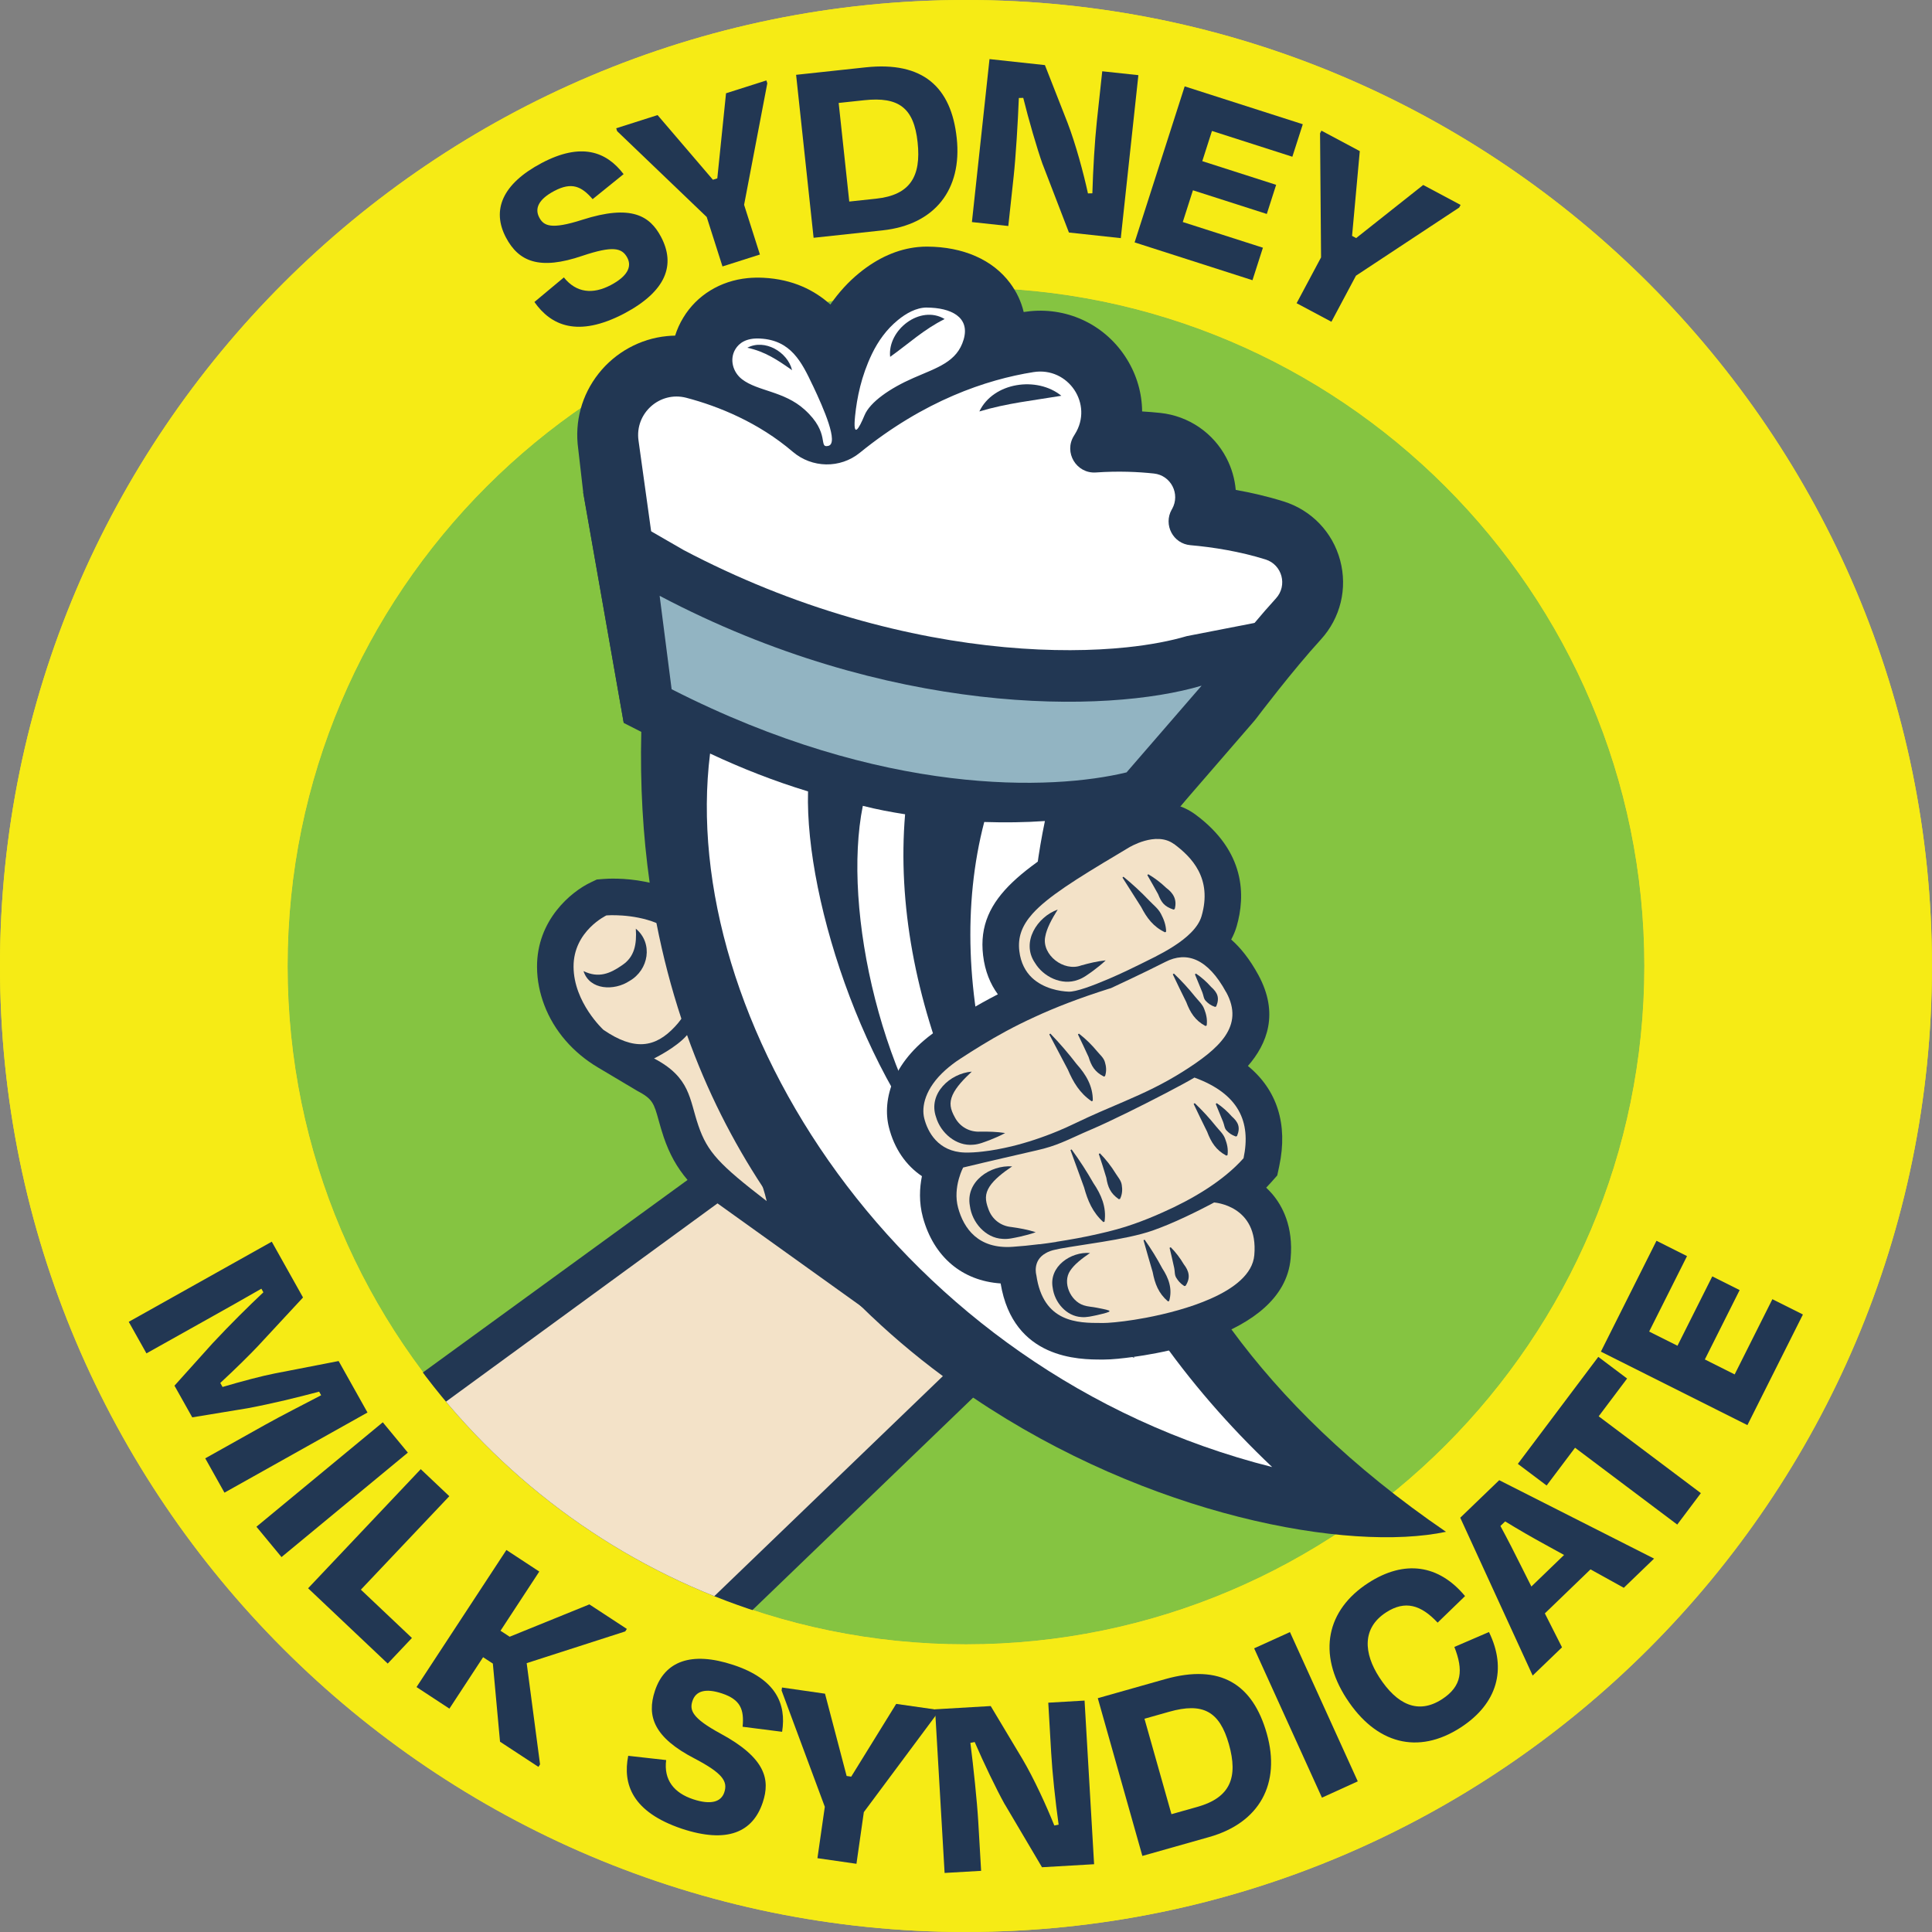 <svg viewBox="0 0 403.07 403.07" xmlns:xlink="http://www.w3.org/1999/xlink" xmlns="http://www.w3.org/2000/svg" data-name="Layer 2" id="Layer_2">
  <rect x="0" y="0" width="403.07" height="403.07" fill="#808080" stroke="none"/>
  <defs>
    <style>
      .cls-1 {
        fill: none;
      }

      .cls-2 {
        fill: #f3e2c8;
      }

      .cls-3 {
        fill: #f6eb15;
      }

      .cls-4 {
        fill: #85c441;
      }

      .cls-5 {
        fill: #92b4c2;
      }

      .cls-6 {
        fill: #fff;
      }

      .cls-7 {
        fill: #223753;
      }

      .cls-8 {
        clip-path: url(#clippath);
      }
    </style>
    <clipPath id="clippath">
      <path d="M365.74,201.53C365.74,123.37,279.7,3.31,201.53,3.31S60,123.37,60,201.53c0,60.61,38.1,112.33,91.66,132.5,2.75,1.03,5.54,1.99,8.36,2.85,13.13,4.02,27.07,28.86,41.51,28.86,78.17,0,164.21-86.04,164.21-164.21Z" class="cls-1"></path>
    </clipPath>
  </defs>
  <g data-name="Layer 2" id="Layer_2-2">
    <g>
      <circle r="141.53" cy="201.53" cx="201.53" class="cls-4"></circle>
      <path d="M201.53,403.07C90.41,403.07,0,312.66,0,201.53S90.41,0,201.53,0s201.53,90.41,201.53,201.53-90.41,201.53-201.53,201.53ZM201.53,60c-78.04,0-141.53,63.49-141.53,141.53s63.49,141.53,141.53,141.53,141.53-63.49,141.53-141.53S279.58,60,201.53,60Z" class="cls-3"></path>
      <path d="M201.53,403.07C90.41,403.07,0,312.66,0,201.53S90.41,0,201.53,0s201.53,90.41,201.53,201.53-90.41,201.53-201.53,201.53ZM201.53,60c-78.04,0-141.53,63.49-141.53,141.53s63.49,141.53,141.53,141.53,141.53-63.49,141.53-141.53S279.58,60,201.53,60Z" class="cls-3"></path>
      <g class="cls-8">
        <g>
          <path d="M225.58,170.01c-13.74,1.34-27.68.18-41.45-3.46-12.28-2.51-24.31-6.22-35.78-11.05-4.21-1.77-8.41-3.73-12.48-5.8-5.18-2.64-5.74,1.12-5.74,1.12l-8.46-48.15-1.04-9.04c-.78-5.66.73-11.23,4.26-15.7,3.49-4.42,8.68-7.27,14.26-7.81.57-.06,1.14-.09,1.7-.1.41-1.29.97-2.56,1.71-3.76,2.81-4.66,7.72-7.68,13.44-8.24,1.05-.1,2.15-.12,3.25-.07,6.22.31,10.7,2.63,13.99,5.58,1.74-2.52,3.76-4.73,6.04-6.59,3.89-3.17,8.01-4.98,12.26-5.4.61-.06,1.23-.09,1.85-.09,7.57.03,13.72,2.74,17.36,7.63,1.36,1.83,2.31,3.86,2.82,6.01.01,0,.03,0,.04,0,.45-.07.89-.13,1.33-.17,8.14-.79,15.87,3.05,20.17,10.02,2.08,3.37,3.14,7.13,3.17,10.9,1.27.07,2.54.18,3.8.31,5.91.63,11.07,4.16,13.81,9.44,1.08,2.09,1.72,4.34,1.92,6.62,3.12.55,6.55,1.33,10.01,2.41,5.79,1.82,10.2,6.4,11.77,12.27,1.58,5.87.07,12.06-4.03,16.54-5.84,6.38-13.07,15.93-13.37,16.33-.26.35-.49.62-.76.93l-15.19,17.55s.58-2.32-2.86-1.41c-4.65,1.22-9.41,2.15-14.14,2.77-1.24.16-2.46.3-3.67.42Z" class="cls-7"></path>
          <path d="M244.43,106.36l.11-.19c1.74-3.12-.25-7-3.8-7.38-3.24-.35-7.38-.55-12.09-.22-4.08.29-6.77-4.18-4.6-7.65.07-.11.14-.22.2-.33,3.93-6.23-1.36-14.12-8.64-12.96-9.86,1.57-22.81,5.93-36.24,16.84-4.09,3.32-9.98,3.2-13.98-.22-7.11-6.08-15.42-9.48-22.2-11.26-5.54-1.45-10.77,3.23-9.98,8.9l.96,6.9,1.15,8.26,1.11,8.01,2.56,19.54c.21,1.62,1.19,3.04,2.65,3.78,3.64,1.85,7.52,3.67,11.65,5.41,12.23,5.15,23.72,8.36,33.75,10.38,9.99,2.67,24.11,4.97,40.58,2.82,4.53-.59,8.73-1.45,12.56-2.46.97-.25,1.83-.8,2.48-1.56,3.07-3.54,6.14-7.08,9.21-10.63.07-.08.13-.16.2-.25.88-1.17,8.06-10.61,14.13-17.25,2.46-2.69,1.3-7.03-2.17-8.12-5.37-1.68-10.98-2.57-15.68-2.98-3.61-.31-5.67-4.25-3.91-7.41ZM169.56,80.41c-2.32-4.92-4.57-9.45-10.99-9.78-2.89-.16-4.39.96-5.15,2.22-1.26,2.08-.55,4.78,1.38,6.27,3.26,2.52,8.74,2.45,13.03,6.31,5.51,4.94,2.79,8.12,4.99,7.59,2.19-.54-.93-7.72-3.26-12.63ZM193.37,64.16c-2.23,0-4.37,1.24-6.06,2.63-2.33,1.9-4.11,4.37-5.41,7.07-2.22,4.64-3.11,9.09-3.51,12.96-.48,4.82.81,2.64,1.96-.15,1.13-2.77,5.3-5.67,10.23-7.82,4.95-2.17,9.08-3.32,10.46-8.01,1.39-4.71-2.68-6.65-7.68-6.67Z" class="cls-6"></path>
          <g>
            <path d="M168.88,255.43l-1.51-6.56c-1.98-8.64-10.13-26.83-16.31-36.6,2.87-6.56,2.85-14.48-3.05-21.13-7.72-8.7-20.68-7.88-22.13-7.76l-1.37.11-1.24.59c-4.19,1.98-11.28,7.92-11.23,17.65.01,2.89.61,5.54,1.49,7.89,2.07,5.52,6.13,10.06,11.2,13.07l8.18,4.87c3.26,1.71,3.51,2.58,4.53,6.26.31,1.11.63,2.26,1.04,3.45,1.21,3.54,2.74,6.28,4.96,8.9l-68.83,50.07,39.89,80.57,95.49-91.94-41.1-29.46Z" class="cls-7"></path>
            <path d="M179.6,272.49l-29.91-21.43-61.13,44.64,31.99,64.72,76.16-73.32,1.4-1.34-18.51-13.27ZM159.14,247.65c-2.84-9.14-10.22-24.89-15.24-32.43-.16.25-.35.5-.56.72-2.21,2.61-6.89,4.88-6.89,4.88,7.63,3.99,7.34,8.45,9.25,14.01,1.89,5.54,4.38,8.14,14.25,15.75-.19-.86-.47-1.84-.81-2.93ZM142.33,196.21c-1.52-1.71-3.41-2.87-5.38-3.65-5.04-2.03-10.43-1.58-10.43-1.58,0,0-6.9,3.25-6.86,10.72.04,7.47,6.23,13.15,6.23,13.15,6.44,4.41,10.79,3.76,14.9-.64.49-.52.94-1.06,1.37-1.66,3.31-4.46,4.95-10.96.17-16.33Z" class="cls-2"></path>
            <g>
              <path d="M137.62,124.31l2.5,19.48c44.1,22.49,79.43,21.11,94.91,17.35l15.66-18.09c-19.98,5.93-65.45,6.36-113.06-18.74Z" class="cls-5"></path>
              <path d="M301.71,319.57c-20.29,4.3-61.94-3.2-98.68-27.99-2.12-1.43-4.23-2.92-6.32-4.48-5.92-4.37-11.65-9.25-17.11-14.61-7.47-7.32-14.38-15.59-20.46-24.83-6.26-9.51-11.64-20.06-15.8-31.71-.4-1.11-.79-2.25-1.18-3.4-2.09-6.33-3.84-12.98-5.21-19.98-.52-2.74-.99-5.54-1.41-8.4-1.39-9.86-2.02-20.35-1.75-31.48l-3.66-1.86-8.48-48.16.02.02,14.27,8.21,3.26,1.88,3.45,1.99c11.22,5.91,22.97,10.65,34.92,14.11,22.97,6.65,43.25,7.65,57.48,6.17,4.99-.52,9.21-1.35,12.56-2.34l14.49-2.82,3.25-.64,13.92-2.71-3.44,4.66-8.97,11.23-20.62,25.83-1.48,1.84-.02.02-6.28,1.35-.9.2c-.74.18-1.6.37-2.55.57l-.3.95c-.27.94-.72,2.59-1.18,4.85-1.17,5.52-2.56,14.69-2.27,26.24.01.67.02,1.35.06,2.05.3,7.1,1.25,15.02,3.28,23.48.18.77.39,1.56.59,2.36,1.73,6.67,4.12,13.66,7.4,20.83.37.83.76,1.65,1.16,2.5,2.46,5.09,5.36,10.28,8.79,15.51,1.38,2.12,2.84,4.24,4.4,6.38,10.45,14.25,24.9,28.63,44.77,42.21Z" class="cls-7"></path>
              <path d="M218,171.29c-4.15.29-8.43.34-12.66.2-8.97,34.42,3.29,77.07,31.35,111.78l-.37-.11c-32.45-33.61-50.64-75.99-47.49-113.28-2.94-.46-5.86-1-8.82-1.76-4.36,21.56,3.94,59.39,21.77,79.74-20.41-19.31-33.87-59.52-33.2-82.75-7.02-2.13-13.8-4.79-20.44-7.9-6.86,54.88,38.67,128.99,117.27,148.86-36.21-34.3-58.42-82.01-47.41-134.79Z" class="cls-6"></path>
              <path d="M137.62,124.31l2.5,19.48c44.1,22.49,79.43,21.11,94.91,17.35l15.66-18.09c-19.98,5.93-65.45,6.36-113.06-18.74Z" class="cls-5"></path>
            </g>
            <path d="M233.43,283.46c-1.25.12-2.32.18-3.16.18h-.39c-4.6,0-18.49.01-21.12-15.88-8-.54-13.95-5.51-16.21-13.76-.87-3.19-.7-6.2-.21-8.62-3.34-2.24-5.79-5.77-6.9-10.24-1.41-5.68.68-14.1,10.81-20.67,3.54-2.3,7.32-4.66,11.93-7.03-1.57-2.14-2.69-4.82-3.08-8.12-1.48-12.41,9.06-18.67,26.52-29.04.54-.34,4.04-2.38,8.31-2.8,3.57-.35,6.85.51,9.51,2.48,10.41,7.72,10.4,16.93,8.56,23.3-.28.97-.67,1.88-1.14,2.75,1.94,1.7,3.86,4.08,5.65,7.36,4.39,8.06,1.85,14.41-2.16,19.02,6.08,4.99,8.39,12.16,6.54,20.87l-.42,1.97-1.34,1.51c-.31.35-.64.7-.97,1.04.43.4.84.83,1.25,1.3,2.09,2.44,4.46,6.76,3.85,13.49-1.5,16.7-30.11,20.33-35.83,20.88h0Z" class="cls-7"></path>
            <path d="M253.28,250.88s-4.7,2.56-9.53,4.58c-1.09.45-2.18.88-3.23,1.25-2.91,1.02-6.78,1.76-10.57,2.38-3.19.53-6.32.96-8.77,1.41-.34.07-.65.14-.95.2-.85.17-1.51.42-2.05.74-2.85,1.57-1.97,4.58-1.97,4.58,1.42,9.93,8.63,10,13.56,9.99.18,0,.34,0,.5,0,.23,0,.52-.01.86-.03,1.72-.1,4.64-.43,8-1.07,4.24-.81,9.21-2.09,13.41-3.95,4.94-2.17,8.79-5.16,9.14-9.08.93-10.43-8.4-11.01-8.4-11.01ZM249.17,224.83c-2.59,1.53-8.69,4.7-13.98,7.3-2.94,1.44-5.64,2.71-7.34,3.43-2.65,1.12-4.46,2.04-6.39,2.82-1.52.62-3.09,1.15-5.19,1.62-1.2.28-2.78.63-4.47,1.03-1.87.43-3.86.9-5.62,1.3-2.94.7-5.24,1.25-5.24,1.25,0,0-.47.87-.86,2.24-.04.09-.07.19-.08.28-.42,1.57-.7,3.71-.11,5.88,1.17,4.28,4.17,8.65,11.38,8.14,1.7-.11,3.59-.3,5.6-.55,1.14-.15,2.31-.3,3.5-.49,2.91-.45,5.93-.99,8.77-1.65,2.7-.6,5.26-1.3,7.4-2.07,1.85-.65,3.91-1.46,6.05-2.43,5.95-2.63,12.52-6.42,16.85-11.29,1.61-7.63-1.01-13.46-10.27-16.84ZM255.81,207.01c-3.84-7.06-8.24-8.61-12.68-6.33-4.44,2.27-11.37,5.48-11.37,5.48-.14.05-.3.1-.44.13-6.17,1.95-11.18,3.9-15.42,5.86-4.36,1.99-7.9,3.96-11.04,5.88-1.58.96-3.06,1.9-4.48,2.83-1.19.76-2.19,1.55-3.07,2.32-4.39,3.9-5.08,7.77-4.49,10.12.69,2.81,2.88,6.99,8.44,7.15,1.14.03,2.41-.04,3.8-.21,1.84-.2,3.87-.58,6.02-1.09,3.08-.75,6.38-1.83,9.65-3.19,1.16-.49,2.32-1,3.47-1.56,3.73-1.8,7.1-3.21,10.41-4.63,4.06-1.75,7.97-3.55,12.18-6.21,7.65-4.83,12.88-9.5,9.03-16.56ZM206.19,242.35c.44.84.9,1.66,1.38,2.49,2.33,4.13,4.85,8.22,7.57,12.24.57.84,1.14,1.69,1.74,2.51,1.14-.15,2.31-.3,3.5-.49-3.3-5.94-6.16-11.99-8.57-18.07-1.87.43-3.86.9-5.62,1.3ZM244.9,176.08c-3.73-2.75-9.4.75-9.4.75-.68.41-1.33.8-1.97,1.18-9.16,5.45-15.02,9.15-18.14,12.64-2.22,2.5-3.07,4.91-2.73,7.77.3,2.51,1.32,4.3,2.61,5.54,2.46,2.33,5.91,2.86,7.67,2.93,1.5.07,4.99-1.22,8.33-2.65,2.66-1.14,5.22-2.38,6.56-3.05,3.02-1.54,11.42-5.15,12.85-10.06,2.29-7.89-2.06-12.31-5.77-15.07Z" class="cls-2"></path>
            <path d="M220.67,189.76c-1.23,1.97-2.32,3.93-2.62,5.74-.69,3.7,3.86,7.3,7.54,5.91,1.68-.47,3.34-.87,5.09-1.05-.85.83-1.76,1.51-2.66,2.2-1,.7-1.98,1.49-3.15,1.87-3.34,1.25-7.21-.64-8.96-3.57-2.92-4.29.47-9.57,4.76-11.1h0Z" class="cls-7"></path>
            <path d="M202.75,223.56c-1.69,1.59-3.25,3.2-4.01,4.87-.75,1.7-.48,2.97.47,4.68,1.04,1.97,3.06,3.11,5.3,2.98,1.74-.02,3.45.02,5.19.29-1.03.58-2.09,1.01-3.14,1.44-1.15.42-2.3.93-3.52,1-3.55.35-6.8-2.47-7.75-5.75-1.72-4.9,2.91-9.13,7.45-9.5h0Z" class="cls-7"></path>
            <path d="M211.15,243.35c-1.92,1.31-3.7,2.67-4.7,4.2-1,1.57-.93,2.86-.24,4.69.73,2.11,2.55,3.54,4.78,3.75,1.72.24,3.41.54,5.09,1.08-1.11.42-2.22.68-3.32.94-1.2.24-2.41.57-3.63.45-3.56-.19-6.35-3.47-6.78-6.86-.96-5.11,4.26-8.58,8.81-8.26h0Z" class="cls-7"></path>
            <path d="M227.42,261.4c-1.69,1.16-3.27,2.36-4.16,3.72-1.65,2.45.05,6.3,2.81,7.2.88.3,1.81.31,2.71.5,3.53.69,3.64.71.06,1.56-1.06.21-2.13.5-3.21.4-3.15-.17-5.61-3.07-6-6.07-.86-4.48,3.79-7.62,7.79-7.3h0Z" class="cls-7"></path>
            <path d="M234.38,182.91c1.9,1.55,3.7,3.21,5.39,4.99.84.89,1.87,1.65,2.44,2.76.58,1.1,1.05,2.29,1.08,3.7l-.23.15c-2.45-1.17-3.8-3-4.98-5.28-.98-1.52-2.94-4.6-3.9-6.14,0,0,.2-.18.2-.18h0Z" class="cls-7"></path>
            <path d="M239.56,182.39c1.36.8,2.62,1.76,3.76,2.86,1.46,1.07,2.29,2.44,1.76,4.4,0,0-.24.12-.24.12-1.96-.67-2.54-1.49-3.22-3.21-.66-1.19-1.57-2.82-2.25-3.98,0,0,.19-.19.19-.19h0Z" class="cls-7"></path>
            <path d="M219.14,215.64c1.94,2.01,3.76,4.12,5.46,6.34,1.94,2.16,3.43,4.59,3.39,7.66,0,0-.24.12-.24.12-2.5-1.71-3.83-3.97-4.97-6.62,0,0-3.87-7.34-3.87-7.34l.22-.16h0Z" class="cls-7"></path>
            <path d="M225.09,215.64c1.42,1.1,2.7,2.35,3.84,3.74.57.69,1.33,1.3,1.58,2.19.27.88.39,1.84.04,2.93l-.25.1c-1.91-.97-2.62-2.22-3.19-4.08-.65-1.4-1.54-3.34-2.22-4.71,0,0,.21-.17.21-.17h0Z" class="cls-7"></path>
            <path d="M244.91,203.11c1.57,1.5,3.04,3.09,4.4,4.79.68.85,1.55,1.58,1.93,2.62.4,1.03.68,2.13.51,3.42l-.24.12c-2.18-1.15-3.21-2.85-4.02-5-.84-1.65-2-4.09-2.81-5.79,0,0,.22-.16.22-.16h0Z" class="cls-7"></path>
            <path d="M249.51,203.11c1.17.79,2.22,1.72,3.15,2.78,1.31,1.16,1.84,2.23,1.08,4.08,0,0-.25.1-.25.1-.94-.33-1.46-.76-1.92-1.24-.47-.46-.48-1.19-.73-1.8l-1.54-3.75.21-.17h0Z" class="cls-7"></path>
            <path d="M249.26,230.15c1.57,1.5,3.04,3.09,4.4,4.79.68.85,1.55,1.58,1.93,2.62.4,1.03.68,2.13.51,3.42l-.24.12c-2.18-1.15-3.21-2.85-4.02-5-.84-1.65-2-4.09-2.81-5.79,0,0,.22-.16.22-.16h0Z" class="cls-7"></path>
            <path d="M253.85,230.15c1.17.79,2.22,1.72,3.15,2.78,1.31,1.16,1.84,2.23,1.08,4.08,0,0-.25.1-.25.1-.94-.33-1.46-.76-1.92-1.24-.47-.46-.48-1.19-.73-1.8l-1.54-3.75.21-.17h0Z" class="cls-7"></path>
            <path d="M223.56,239.8c1.65,2.25,3.17,4.59,4.55,7.02,1.63,2.41,2.77,5.01,2.33,8.05,0,0-.25.09-.25.09-2.24-2.03-3.26-4.45-4.02-7.23,0,0-2.84-7.8-2.84-7.8l.24-.13h0Z" class="cls-7"></path>
            <path d="M229.46,240.6c1.26,1.28,2.36,2.69,3.3,4.22.47.76,1.14,1.47,1.27,2.39.15.91.14,1.88-.35,2.91l-.26.07c-1.76-1.22-2.3-2.55-2.61-4.48-.45-1.48-1.07-3.52-1.57-4.96,0,0,.23-.14.23-.14h0Z" class="cls-7"></path>
            <path d="M238.81,258.65c1.35,1.9,2.57,3.88,3.66,5.94,1.35,2.06,2.18,4.3,1.45,6.84,0,0-.26.07-.26.07-1.98-1.7-2.72-3.7-3.18-6.11-.49-1.65-1.45-4.98-1.91-6.64,0,0,.24-.12.24-.12h0Z" class="cls-7"></path>
            <path d="M244.24,260.2c1.06,1.07,1.97,2.27,2.73,3.56,1.09,1.4,1.47,2.82.37,4.5,0,0-.26.05-.26.05-.87-.56-1.3-1.12-1.67-1.72-.39-.58-.28-1.34-.43-2.03-.28-1.26-.66-2.98-.97-4.22,0,0,.23-.13.23-.13h0Z" class="cls-7"></path>
            <path d="M132.65,193.75c3.64,3.02,2.73,8.61-1.34,10.92-3.15,2.08-8.3,1.93-9.57-2.07,3.15,1.53,5.55.52,8.08-1.25,2.57-1.72,3.04-4.37,2.83-7.59h0Z" class="cls-7"></path>
          </g>
          <path d="M197.08,66.56c-4.38,2.19-7.46,5.1-11.37,7.89-.6-5.61,6.27-10.95,11.37-7.89h0Z" class="cls-7"></path>
          <path d="M221.43,82.57c-5.99,1-11.28,1.53-17.11,3.27,2.91-6.11,12.05-7.4,17.11-3.27h0Z" class="cls-7"></path>
          <path d="M155.91,72.55c3.62-1.92,8.42.87,9.34,4.68-2.99-2.09-5.6-3.89-9.34-4.68h0Z" class="cls-7"></path>
        </g>
      </g>
      <g>
        <path d="M30.57,282.38l-3.71-6.61,29.84-16.72,6.52,11.64-9.45,10.19c-1.56,1.66-4.75,4.82-7.81,7.64l.47.84c3.98-1.18,8.36-2.33,10.84-2.81l13.38-2.6,6.02,10.74-29.84,16.72-4.01-7.16,12.48-6.99c3.63-2.03,8.07-4.26,11.7-6.17l-.42-.75c-4.44,1.18-9.66,2.47-14.92,3.46l-11.55,1.9-3.71-6.61,7.93-8.82c3.84-4.11,7.37-7.59,10.62-10.66l-.42-.75c-3.6,2.08-7.83,4.45-11.51,6.51l-12.48,6.99Z" class="cls-7"></path>
        <path d="M53.5,318.52l26.36-21.79,5.23,6.33-26.36,21.79-5.23-6.33Z" class="cls-7"></path>
        <path d="M75.3,331.66l10.64,10.07-5.05,5.34-16.61-15.71,23.5-24.85,5.96,5.64-18.45,19.5Z" class="cls-7"></path>
        <path d="M102.79,347.05l-2-1.31-7.03,10.73-6.86-4.5,18.75-28.6,6.86,4.5-8.09,12.35,1.91,1.25,16.63-6.75,7.82,5.12-.34.52-20.56,6.62,2.79,21.12-.34.52-8.01-5.25-1.5-16.32Z" class="cls-7"></path>
        <path d="M131.05,366.31l7.93.89c-.53,4.15,1.63,6.85,5.64,8.18,3.63,1.2,5.81.6,6.49-1.45.75-2.27-.31-3.95-6.14-7.02-8.51-4.39-10.11-8.82-8.33-14.17,2.03-6.11,7.5-8.32,16.38-5.38,8.82,2.92,11.08,8.06,10.15,13.94l-8.24-1.05c.34-3.55-.41-5.66-4.3-6.95-3.46-1.15-5.48-.5-6.16,1.56-.63,1.89-.16,3.55,5.85,6.81,9.47,5.12,10.38,9.63,8.82,14.34-2.06,6.22-7.38,8.66-16.9,5.51-10.37-3.5-12.34-9.32-11.18-15.18Z" class="cls-7"></path>
        <path d="M170.54,387.67l1.54-10.72-9.02-24.27.09-.62,8.97,1.29,4.51,17.17.96.14,9.38-15.18,8.75,1.25-.09.62-15.41,20.71-1.54,10.78-8.12-1.17Z" class="cls-7"></path>
        <path d="M209.65,376.49c-1.79-3.21-4.45-8.76-6.3-13.05l-.9.17c.64,5.04,1.4,12.25,1.64,16.4l.6,10.3-7.62.44-1.99-34.14,11.61-.68,6.64,11.09c2.41,4.08,5.02,9.81,6.63,13.83l.9-.17c-.69-4.93-1.32-10.88-1.55-14.92l-.61-10.53,7.57-.44,1.99,34.14-10.87.63-7.73-13.08Z" class="cls-7"></path>
        <path d="M229.03,354.29l14.04-3.97c11.57-3.27,18.3,1.05,21.22,11.36,2.95,10.42-1.49,18.61-12.03,21.58l-13.93,3.94-9.3-32.91ZM238.77,358.58l5.63,19.91,5.43-1.53c6.86-1.94,8.51-6.14,6.56-13.05-1.97-6.97-5.5-8.75-12.46-6.79l-5.16,1.46Z" class="cls-7"></path>
        <path d="M275.79,375.03l-14.14-31.14,7.47-3.39,14.15,31.14-7.47,3.4Z" class="cls-7"></path>
        <path d="M280.92,354.37c-6.1-9.43-4.16-18.49,4.55-24.13,7.56-4.89,14.71-3.82,20.18,2.75l-5.72,5.54c-3.49-3.72-6.78-4.71-10.75-2.14-5.07,3.28-4.67,8.52-1.42,13.55,3.69,5.69,8.1,7.79,13.08,4.57,4.21-2.73,4.48-6.09,2.58-10.91l7.22-3.11c3.79,7.74,1.74,14.96-5.91,19.92-8.9,5.76-17.68,3.43-23.81-6.05Z" class="cls-7"></path>
        <path d="M331.82,327.42l-9.52,9.18,3.58,7.08-6.12,5.89-15.11-32.93,8.13-7.83,32.31,16.36-6.32,6.09-6.94-3.84ZM319.5,330.98l6.81-6.57-3.87-2.13c-2.83-1.54-5.71-3.21-8.42-4.87l-.99.95c1.52,2.81,3.04,5.78,4.47,8.67l1.98,3.95Z" class="cls-7"></path>
        <path d="M316.66,305.41l16.79-22.33,6.01,4.52-5.93,7.88,21.32,16.03-4.93,6.56-21.32-16.03-5.93,7.88-6.01-4.52Z" class="cls-7"></path>
        <path d="M333.99,281.99l11.6-23.13,6.37,3.2-7.9,15.74,5.91,2.96,7.26-14.47,5.71,2.86-7.26,14.47,6.22,3.12,7.87-15.69,6.37,3.19-11.58,23.08-30.57-15.33Z" class="cls-7"></path>
      </g>
      <g>
        <path d="M111.51,62.99l6.13-5.11c2.62,3.26,6.07,3.56,9.8,1.59,3.38-1.79,4.45-3.77,3.44-5.69-1.12-2.12-3.07-2.51-9.32-.43-9.06,3.11-13.36,1.2-16-3.79-3.01-5.7-.81-11.18,7.45-15.55,8.22-4.34,13.49-2.42,17.09,2.32l-6.46,5.22c-2.33-2.7-4.37-3.62-8-1.71-3.23,1.71-4.15,3.61-3.14,5.53.93,1.76,2.46,2.57,8.96.49,10.25-3.29,14.13-.83,16.45,3.56,3.06,5.8,1.15,11.32-7.72,16.01-9.7,5.06-15.27,2.46-18.7-2.43Z" class="cls-7"></path>
        <path d="M150.73,55.59l-3.29-10.32-18.69-17.91-.19-.6,8.63-2.75,11.54,13.49.92-.29,1.82-17.75,8.42-2.68.19.6-4.84,25.35,3.3,10.37-7.82,2.49Z" class="cls-7"></path>
        <path d="M166.08,15.61l14.51-1.56c11.96-1.28,17.87,4.1,19.01,14.75,1.16,10.77-4.59,18.09-15.47,19.26l-14.39,1.55-3.65-34ZM174.97,21.48l2.21,20.57,5.61-.6c7.08-.76,9.42-4.62,8.65-11.76-.77-7.2-3.95-9.55-11.15-8.78l-5.33.57Z" class="cls-7"></path>
        <path d="M217.54,34.33c-1.23-3.46-2.94-9.38-4.06-13.91l-.92.02c-.2,5.08-.64,12.31-1.09,16.45l-1.11,10.26-7.59-.82,3.67-34,11.56,1.25,4.72,12.03c1.7,4.43,3.34,10.51,4.26,14.74l.92-.02c.14-4.97.5-10.95.93-14.98l1.13-10.48,7.54.81-3.67,34-10.82-1.17-5.46-14.18Z" class="cls-7"></path>
        <path d="M247.16,18.02l24.64,7.9-2.18,6.78-16.77-5.38-2.02,6.3,15.41,4.94-1.95,6.08-15.41-4.94-2.12,6.62,16.72,5.36-2.18,6.78-24.59-7.89,10.45-32.56Z" class="cls-7"></path>
        <path d="M270.51,63.26l5.1-9.56-.21-25.89.29-.55,8,4.27-1.61,17.68.85.46,13.99-11.08,7.8,4.16-.29.55-21.54,14.22-5.12,9.61-7.24-3.86Z" class="cls-7"></path>
      </g>
    </g>
  </g>
</svg>